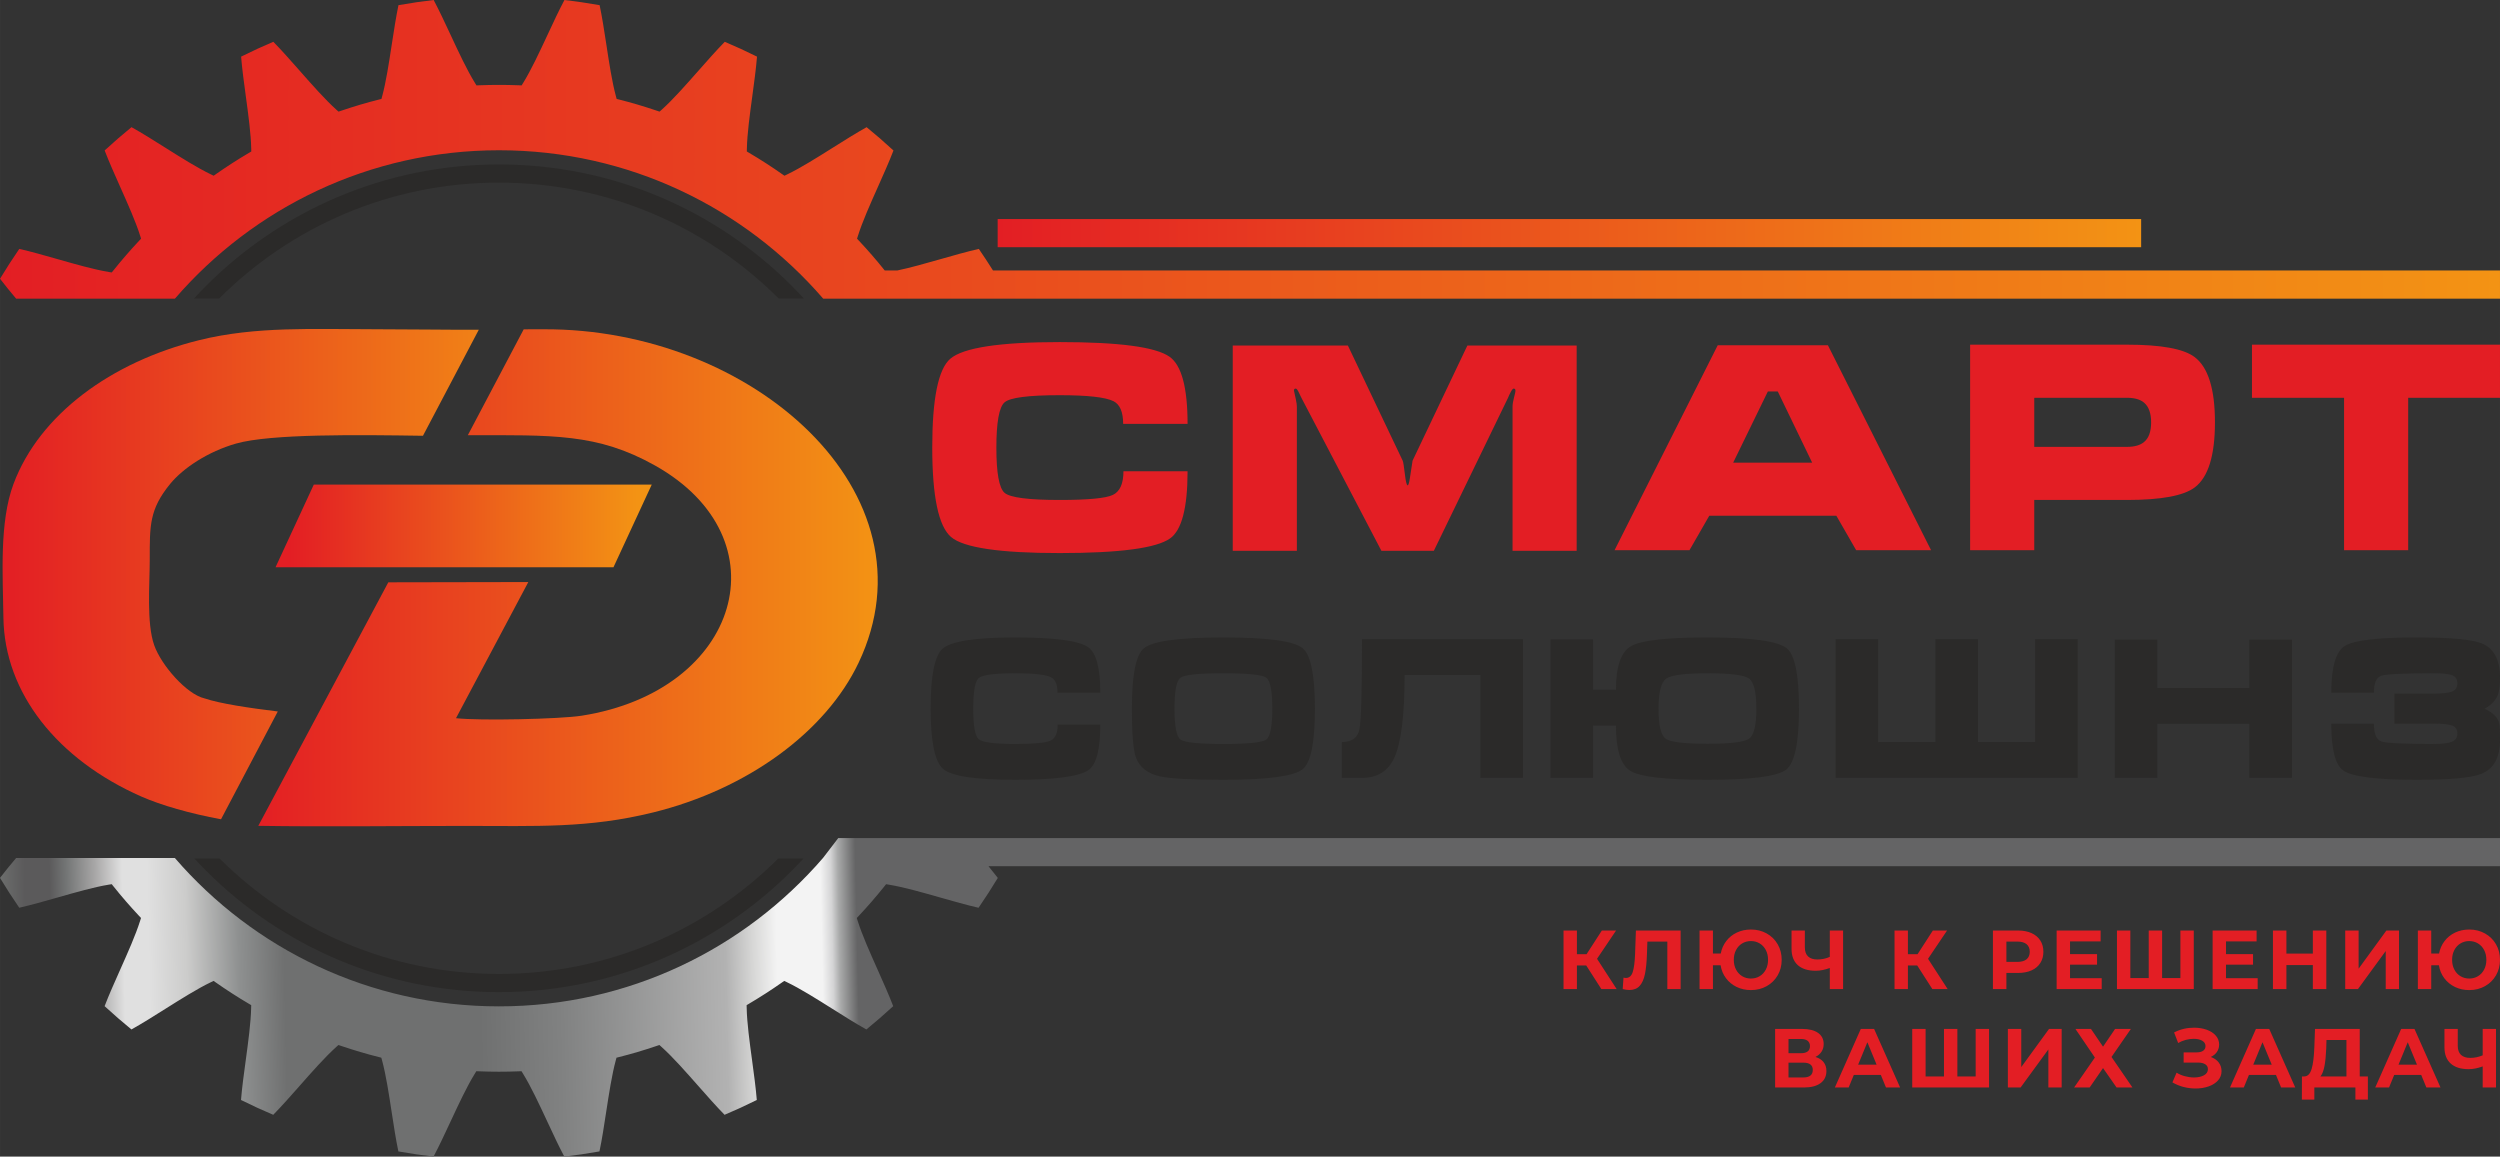 <?xml version="1.0" encoding="UTF-8"?> <svg xmlns="http://www.w3.org/2000/svg" xmlns:xlink="http://www.w3.org/1999/xlink" xmlns:xodm="http://www.corel.com/coreldraw/odm/2003" xml:space="preserve" width="165.89mm" height="76.746mm" version="1.1" style="shape-rendering:geometricPrecision; text-rendering:geometricPrecision; image-rendering:optimizeQuality; fill-rule:evenodd; clip-rule:evenodd" viewBox="0 0 17272.07 7990.65"><rect x="0" y="0" width="17272.07" height="7990.65" fill="#333333" stroke="none"/> <defs> <style type="text/css"> .fil4 {fill:#2B2A29;fill-rule:nonzero} .fil6 {fill:#2B2A29;fill-rule:nonzero} .fil9 {fill:#E31E24;fill-rule:nonzero} .fil5 {fill:#E31E24;fill-rule:nonzero} .fil7 {fill:url(#id0)} .fil8 {fill:url(#id1)} .fil3 {fill:url(#id2)} .fil1 {fill:url(#id3)} .fil0 {fill:url(#id4)} .fil2 {fill:url(#id5)} </style> <linearGradient id="id0" gradientUnits="userSpaceOnUse" x1="0.15" y1="1031.03" x2="17272.05" y2="1031.03"> <stop offset="0" style="stop-opacity:1; stop-color:#E31E24"></stop> <stop offset="1" style="stop-opacity:1; stop-color:#F39314"></stop> </linearGradient> <linearGradient id="id1" gradientUnits="userSpaceOnUse" xlink:href="#id0" x1="6892.68" y1="1610.59" x2="14792.84" y2="1610.59"> </linearGradient> <linearGradient id="id2" gradientUnits="userSpaceOnUse" xlink:href="#id0" x1="1999.84" y1="3633.26" x2="4406.78" y2="3633.26"> </linearGradient> <linearGradient id="id3" gradientUnits="userSpaceOnUse" xlink:href="#id0" x1="1748.56" y1="3990.95" x2="6063.89" y2="3990.95"> </linearGradient> <linearGradient id="id4" gradientUnits="userSpaceOnUse" x1="0.01" y1="6959.27" x2="6118.94" y2="6825.2"> <stop offset="0" style="stop-opacity:1; stop-color:#6E706F"></stop> <stop offset="0.031" style="stop-opacity:1; stop-color:#5B5A5B"></stop> <stop offset="0.059" style="stop-opacity:1; stop-color:#5B5A5B"></stop> <stop offset="0.078" style="stop-opacity:1; stop-color:#737575"></stop> <stop offset="0.11" style="stop-opacity:1; stop-color:#A7A6A6"></stop> <stop offset="0.141" style="stop-opacity:1; stop-color:#E0E0E0"></stop> <stop offset="0.169" style="stop-opacity:1; stop-color:#E0E0E0"></stop> <stop offset="0.212" style="stop-opacity:1; stop-color:#CCCCCB"></stop> <stop offset="0.271" style="stop-opacity:1; stop-color:#8E9090"></stop> <stop offset="0.322" style="stop-opacity:1; stop-color:#6F7070"></stop> <stop offset="0.541" style="stop-opacity:1; stop-color:#6F7070"></stop> <stop offset="0.631" style="stop-opacity:1; stop-color:#808181"></stop> <stop offset="0.82" style="stop-opacity:1; stop-color:#B2B2B2"></stop> <stop offset="0.851" style="stop-opacity:1; stop-color:#D7D7D6"></stop> <stop offset="0.878" style="stop-opacity:1; stop-color:#F3F3F3"></stop> <stop offset="0.929" style="stop-opacity:1; stop-color:#F3F3F3"></stop> <stop offset="0.941" style="stop-opacity:1; stop-color:#D4D4D5"></stop> <stop offset="0.949" style="stop-opacity:1; stop-color:#A9AAAA"></stop> <stop offset="0.969" style="stop-opacity:1; stop-color:#646465"></stop> <stop offset="1" style="stop-opacity:1; stop-color:#646465"></stop> </linearGradient> <linearGradient id="id5" gradientUnits="userSpaceOnUse" xlink:href="#id0" x1="17.87" y1="3989.8" x2="3914.5" y2="3989.8"> </linearGradient> </defs> <g id="Слой_x0020_1">  <g id="_7125066256"> <path class="fil0" d="M5685.76 5927.93c-542.34,627.7 -1344.16,1024.93 -2238.79,1024.93 -894.64,0 -1696.48,-397.23 -2238.8,-1024.93l-1096.86 0c-39.69,47.21 -78.19,93.93 -111.31,137.4 41.2,68.49 85.88,137.57 133.04,206.08 81.36,-18.5 174.55,-44.98 264.83,-70.78 124.38,-35.47 252.9,-72.16 354.2,-88.81l19.74 -3.09 12.45 15.56c55.37,69.27 114.73,137.65 176.37,203.42l13.59 14.47 -6.03 18.98c-30.81,98.2 -85.4,220.55 -138.28,338.88 -38.12,85.49 -77.53,173.64 -107.32,251.39 60.66,55.82 122.87,109.86 185.42,160.89 72.64,-40.45 154.26,-91.78 233.38,-141.7 109.86,-69.07 223.32,-140.57 316.39,-185.09l17.92 -8.53 16.33 11.42c74,51.8 150.16,100.9 226.3,145.8l17.21 10.17 -0.44 19.82c-2.18,102.31 -20.11,234.29 -37.44,361.72 -12.79,93.61 -25.94,190.21 -32.55,273.79 76.16,37.78 149.33,71.45 222.63,102.31 57.91,-58.91 121.51,-130.95 183.17,-200.95 86.18,-97.74 175.33,-198.77 252.38,-268l14.86 -13.23 18.76 6.28c90.88,30.62 175.34,55.61 258.21,76.4l19.33 4.9 5.25 19.19c26.62,98.17 46.7,229.01 66.01,355.56 14.38,93.82 29.14,190.51 46.45,272.83 86.56,15.31 166.48,26.97 243.07,35.63 38.26,-72.12 78.34,-157.98 117.14,-241.37 55.62,-119.2 113,-242.58 168.19,-331.57l10.38 -16.86 19.87 0.77c90.44,3.65 181.78,3.65 272.08,0l19.89 -0.77 10.5 16.86c54.91,88.81 112.33,212.02 167.97,331.27 38.8,83.43 78.84,169.54 117.34,241.67 76.61,-8.66 156.53,-20.32 242.97,-35.63 17.36,-82.42 32.19,-179.35 46.45,-273.31 19.46,-126.29 39.43,-257.02 66.01,-355.08l5.16 -19.19 19.41 -4.9c83.7,-20.89 168.07,-45.91 258.13,-76.4l18.82 -6.36 14.88 13.32c77.16,69.23 166.44,170.46 252.78,268.34 61.54,69.87 124.92,141.69 182.69,200.6 72.84,-30.64 146.04,-64.24 222.63,-102.31 -6.72,-83.46 -19.76,-179.83 -32.43,-273.33 -17.37,-127.66 -35.29,-259.73 -37.42,-362.04l-0.4 -19.89 17.15 -10.17c76.95,-45.52 153.09,-94.54 226.28,-145.88l16.37 -11.42 17.92 8.53c92.91,44.52 206.41,116.02 316.15,185.09 79.11,49.92 160.86,101.39 233.46,141.81 62.47,-50.93 124.7,-104.92 185.42,-160.89 -29.78,-77.61 -69.19,-165.72 -107.32,-251.39 -52.86,-118.29 -107.57,-240.56 -138.36,-338.76l-5.97 -19.04 13.61 -14.5c61.87,-65.91 121.11,-134.41 176.5,-203.48l12.35 -15.52 19.74 3.32c101.3,16.52 229.71,53.2 353.96,88.55 90.44,25.83 183.72,52.41 265.1,70.94 46.92,-68.17 91.55,-137.37 133.01,-206.19 -19.8,-26 -41.52,-53.18 -64.24,-80.89l10442.6 0 0 -194.51 -10442.64 0 0 -0.04 -1037.93 0 -105.7 137.91z"></path> <path class="fil1" d="M3232.16 3006.51c583.64,0.82 892.78,-15 1292.96,209.51 899.03,504.38 590.27,1556.22 -506.49,1728.66 -150.6,23.66 -707.98,35.68 -868.22,17.19l499.69 -940.6 -967.38 1.85 -898.22 1682.44c471.62,7.28 953.3,0.6 1425.92,0.58 498.75,-0.04 854.2,17.25 1301.43,-92.99 655.83,-161.68 1193.89,-559.26 1419.52,-1033.23 557.88,-1171.94 -733.57,-2312.75 -2177.96,-2305.05 -44.46,0.24 -89.51,0.3 -135.22,0.26l-386.03 731.36z"></path> <path class="fil2" d="M1412.52 4824.95c-123.36,-28.75 -297.71,-228.06 -346.84,-366.24 -54.47,-153.19 -31.16,-423.9 -31.16,-592.76 -0.02,-234.08 -3.01,-346.3 140.55,-522.11 90.93,-111.35 263.61,-224.31 455.12,-279.18 238.83,-68.44 848.86,-60.64 1291.92,-53.96l385.71 -732.5c-239.8,0.78 -476.83,-3.39 -713.17,-3.39 -429.94,0 -826.52,-21.81 -1219.01,75.4 -609.2,150.91 -1103.94,515.32 -1282.51,993.72 -98.74,264.55 -73.36,632.83 -69.56,923.07 6.83,519.43 371.44,979.98 953.8,1236.63 134.66,59.33 336,117.42 549.62,156.6l392.13 -744.69c-199.56,-24.32 -399.92,-54.45 -506.59,-90.59z"></path> <polygon class="fil3" points="1903.61,3918.98 4238.44,3918.98 4502.88,3347.84 2168.05,3347.84 "></polygon> <path class="fil4" d="M3446.96 1136.07c789.55,0 1504.38,320.06 2021.79,837.46 29.1,29.09 57.54,58.86 85.36,89.19l-173.9 0 -0.32 -0.32c-494.64,-494.63 -1178.07,-800.61 -1932.93,-800.61 -754.86,0 -1438.29,305.98 -1932.93,800.61l-0.32 0.32 -173.9 0c27.83,-30.33 56.25,-60.1 85.36,-89.19 517.41,-517.4 1232.24,-837.46 2021.79,-837.46zm2103.89 4795.41c-26.79,29.11 -54.12,57.67 -82.1,85.65 -517.41,517.41 -1232.24,837.45 -2021.79,837.45 -789.55,0 -1504.38,-320.04 -2021.79,-837.45 -27.98,-27.98 -55.32,-56.54 -82.1,-85.65l174.22 0c494.4,492.75 1176.46,797.39 1929.67,797.39 753.21,0 1435.28,-304.65 1929.67,-797.39l174.22 0z"></path> <path class="fil5" d="M7320.72 2363.43c410.77,0 663.82,33.71 759.16,101.15 83.22,58.17 124.83,212.87 124.83,464.08l-445.02 0c0,-81.99 -22.15,-134.21 -66.44,-156.69 -55.05,-27.77 -179.23,-41.65 -372.53,-41.65 -216.15,0 -342.98,16.53 -380.56,49.57 -37.62,33.07 -56.4,137.51 -56.4,313.36 0,174.52 18.78,278.32 56.4,311.37 37.58,33.07 164.41,49.58 380.56,49.58 195.98,0 318.51,-11.57 367.5,-34.7 48.97,-23.15 73.48,-77.69 73.48,-163.63l443.01 0c0,252.54 -40.27,407.23 -120.84,464.08 -95.29,67.44 -349.68,101.14 -763.15,101.14 -413.44,0 -663.49,-37 -750.08,-111.05 -86.56,-74.04 -129.87,-280.3 -129.87,-618.77 0,-337.16 41.62,-541.43 124.84,-612.82 89.96,-76.69 341.67,-115.03 755.11,-115.03zm1196.1 23.8l0 1418.03 442.99 0 0 -995.28c0,-11.89 -2.01,-27.09 -6.03,-45.93 -9.41,-42.32 -14.1,-64.13 -14.1,-65.45 0,-9.27 4.01,-13.89 12.09,-13.89 5.35,0 11.4,6.61 18.1,19.82 6.72,13.22 14.1,28.44 22.18,45.63l551.71 1055.08 362.46 0 511.48 -1054.76c5.36,-13.22 12.08,-27.45 20.13,-42.97 8.04,-15.21 14.77,-22.81 20.15,-22.81 8.04,0 12.08,5.3 12.08,15.86 0,5.29 -3.35,20.83 -10.09,45.95 -6.72,25.13 -10.06,46.62 -10.06,63.81l0 994.93 442.98 0 0 -1418.03 -755.09 0 -378.55 795.28c-8.06,51.56 -14.43,92.89 -19.16,123.94 -4.69,31.08 -9.71,46.62 -15.07,46.62 -6.74,0 -13.09,-26.13 -19.16,-78.34 -6.03,-52.24 -11.06,-82.96 -15.1,-92.23l-378.57 -795.28 -795.36 0zm3350.68 -1.99l761.16 0 712.82 1416.05 -517.51 0 -136.92 -238 -877.94 0 -136.92 238 -517.51 0 712.82 -1416.05zm414.8 319.3l-68.45 0 -239.63 491.85 545.68 0 -237.61 -491.85zm1329 -323.27l1083.34 0c236.25,0 391.98,28.44 467.14,85.29 93.98,70.4 140.96,220.79 140.96,451.19 0,229.07 -46.32,378.79 -138.93,449.2 -76.53,58.18 -232.92,87.26 -469.17,87.26l-640.33 0 0 347.08 -443.01 0 0 -1420.03zm443.01 706.04l640.33 0c52.36,0 91.95,-11.23 118.81,-34.04 32.19,-26.45 48.32,-71.73 48.32,-135.52 0,-62.49 -16.13,-107.77 -48.32,-135.54 -26.86,-22.8 -66.45,-34.03 -118.81,-34.03l-640.33 0 0 339.12zm1504.17 -339.12l0 -366.92 1713.6 0 0 366.92 -634.3 0 0 1053.11 -442.99 0 0 -1053.11 -636.3 0z"></path> <path class="fil6" d="M7014.29 4403.96c273.01,0 441.18,22.76 504.53,68.26 55.3,39.25 82.96,143.64 82.96,313.16l-295.75 0c0,-55.32 -14.72,-90.56 -44.18,-105.74 -36.58,-18.72 -119.11,-28.09 -247.57,-28.09 -143.64,0 -227.95,11.14 -252.94,33.44 -24.99,22.31 -37.46,92.79 -37.46,211.46 0,117.76 12.47,187.81 37.46,210.11 24.99,22.3 109.3,33.44 252.94,33.44 130.25,0 211.66,-7.79 244.22,-23.41 32.57,-15.61 48.87,-52.42 48.87,-110.41l294.4 0c0,170.4 -26.76,274.78 -80.28,313.14 -63.36,45.5 -232.41,68.26 -507.21,68.26 -274.8,0 -440.96,-24.98 -498.5,-74.94 -57.55,-49.98 -86.32,-189.14 -86.32,-417.53 0,-227.51 27.65,-365.36 82.98,-413.53 59.76,-51.74 227.05,-77.63 501.85,-77.63zm2070.28 492.5c0,232.85 -28.09,372.03 -84.3,417.53 -60.68,49.08 -243.57,73.61 -548.69,73.61 -223.05,0 -369.37,-8.03 -438.97,-24.09 -87.43,-20.52 -142.72,-65.13 -165.94,-133.82 -17.84,-52.64 -26.75,-163.71 -26.75,-333.23 0,-232.86 27.65,-372.04 82.96,-417.54 60.67,-49.97 243.57,-74.95 548.7,-74.95 304.23,0 486.68,24.55 547.36,73.61 57.09,46.41 85.64,186.03 85.64,418.89zm-970.23 0c0,122.22 14.04,193.38 42.15,213.45 28.09,20.06 126.47,30.1 295.09,30.1 169.51,0 268.32,-10.04 296.41,-30.1 28.12,-20.07 42.18,-91.23 42.18,-213.45 0,-123.12 -14.06,-194.72 -42.18,-214.8 -28.09,-20.06 -126.45,-30.1 -295.07,-30.1 -169.52,0 -268.34,10.04 -296.43,30.1 -28.11,20.08 -42.15,91.69 -42.15,214.8zm2407.52 -480.45l0 958.2 -294.42 0 0 -710.61 -523.25 0c0,277.03 -23.65,467.5 -70.92,571.21 -42.82,93 -117.32,139.4 -223.5,139.4l-139.16 0 0 -247.58c69.57,0 110.17,-29.43 121.77,-88.54 11.59,-58.88 17.4,-266.32 17.4,-622.08l1112.1 0zm642.38 349.29l-157.94 0 0 -347.95 -294.4 0 0 956.86 294.4 0 0 -361.34 157.94 0c0,168.62 33.66,273.25 101.04,313.84 67.34,40.6 244.22,60.89 530.6,60.89 305.14,0 486.92,-23.65 545.35,-70.94 58.45,-47.29 87.67,-187.36 87.67,-420.21 0,-232.86 -28.11,-372.04 -84.32,-417.54 -61.56,-49.97 -244.46,-74.95 -548.69,-74.95 -281.92,0 -457.69,20.08 -527.26,60.22 -69.59,40.17 -104.38,140.54 -104.38,301.12zm632.98 -113.75c157.03,0 252.5,12.05 286.4,36.13 33.9,24.09 50.85,93.68 50.85,208.78 0,114.19 -16.74,183.11 -50.18,206.76 -33.45,23.65 -129.15,35.46 -287.06,35.46 -159.71,0 -256.06,-11.6 -289.07,-34.79 -32.99,-23.2 -49.51,-92.33 -49.51,-207.43 0,-113.32 17.4,-182.46 52.18,-207.44 34.82,-24.98 130.27,-37.46 286.4,-37.46zm884.59 -235.54l294.42 0 0 710.62 394.79 0 0 -710.62 294.4 0 0 710.62 394.79 0 0 -710.62 274.34 0 20.08 0 0 958.2 -1672.83 0 0 -958.2zm1928.45 2.69l294.42 0 0 334.56 635.67 0 0 -334.56 294.42 0 0 955.52 -294.42 0 0 -373.37 -635.67 0 0 373.37 -294.42 0 0 -955.52zm1932.45 373.37l0 207.44 273 0c60.68,0 102.84,4.46 126.47,13.37 23.65,8.94 35.46,27.66 35.46,56.21 0,26.77 -12.7,45.28 -38.14,55.54 -25.44,10.28 -66.68,15.39 -123.8,15.39 -206.96,0 -327.87,-5.78 -362.65,-17.38 -34.82,-11.62 -52.19,-52.64 -52.19,-123.13l-294.42 0c0,177.54 27.66,285.49 82.96,323.86 61.56,42.82 229.3,64.24 503.19,64.24 231.09,0 380.52,-13.39 448.32,-40.16 87.43,-34.79 131.16,-112.85 131.16,-234.18 0,-59.79 -1.34,-96.81 -4.02,-111.08 -8.03,-41.93 -41.93,-77.17 -101.7,-105.72 48.18,-26.77 79.4,-61.13 93.67,-103.06 8.03,-23.2 12.05,-61.12 12.05,-113.76 0,-123.1 -42.82,-201.61 -128.48,-235.51 -67.8,-26.78 -218.14,-40.17 -451,-40.17 -267.65,0 -432.25,19.87 -493.82,59.56 -61.56,39.71 -92.33,146.98 -92.33,321.87l294.42 0c0,-66.92 17.38,-105.96 52.19,-117.1 34.79,-11.16 155.69,-16.73 362.65,-16.73 61.56,0 103.95,4.69 127.15,14.06 23.19,9.37 34.79,27.88 34.79,55.54 0,27.66 -12.03,46.38 -36.13,56.21 -24.09,9.8 -66.03,14.7 -125.81,14.7l-273 0z"></path> <path class="fil7" d="M5687.24 2063.24l1097.04 0 10487.79 0 0 -194.56 -10411.72 0c-30.96,-49.49 -63.69,-99.29 -97.8,-148.99 -81.47,18.49 -174.87,45.15 -265.32,70.91 -102.28,29.17 -207.41,59.14 -297.91,78.08l-86.89 0 -1.34 -1.67c-56.07,-70.12 -115.42,-138.53 -176.31,-203.41l-13.69 -14.51 6.05 -19.05c30.69,-98.08 85.29,-220.4 138.16,-338.62 38.25,-85.73 77.78,-174.02 107.48,-251.69 -60.2,-55.62 -122.42,-109.64 -185.5,-161.02 -72.63,40.41 -154.41,91.95 -233.63,141.82 -109.77,69.11 -223.29,140.48 -316.24,185.02l-17.93 8.57 -16.37 -11.42c-74.09,-52.08 -150.24,-101.09 -226.33,-145.94l-17.16 -10.18 0.4 -19.87c2.13,-102.32 20.06,-234.24 37.43,-361.78 12.68,-93.65 25.81,-190.16 32.55,-273.72 -75.28,-37.41 -149.94,-71.8 -222.71,-102.36 -57.88,58.92 -121.38,130.97 -182.9,200.76 -86.28,97.86 -175.59,199.07 -252.77,268.26l-14.88 13.26 -18.71 -6.27c-90.8,-30.6 -175.19,-55.64 -258.33,-76.55l-19.42 -4.79 -5.15 -19.27c-26.59,-98.02 -46.57,-228.66 -65.77,-354.96 -14.39,-94.12 -29.25,-191.09 -46.72,-273.65 -86.68,-15.19 -166.64,-26.98 -243.03,-35.64 -38.51,72.29 -78.56,158.3 -117.37,241.78 -55.66,119.22 -112.96,242.49 -168.01,331.3l-10.5 16.93 -19.79 -0.82c-90.43,-3.54 -181.79,-3.54 -272.25,0l-19.88 0.82 -10.39 -16.93c-55.2,-88.97 -112.72,-212.32 -168.23,-331.76 -38.8,-83.24 -78.9,-169.14 -117.17,-241.32 -76.5,8.66 -156.44,20.45 -243.14,35.64 -17.3,82.57 -32.18,179.53 -46.61,273.65 -19.28,126.2 -39.24,256.82 -65.77,354.96l-5.25 19.27 -19.26 4.79c-83.82,21.02 -168.37,46.13 -258.37,76.55l-18.86 6.27 -14.86 -13.26c-77.15,-69.29 -166.48,-170.5 -252.8,-268.48 -61.49,-69.78 -124.95,-141.7 -182.73,-200.68 -72.31,30.48 -145.54,64.08 -222.59,102.49 6.6,83.56 19.74,180.07 32.53,273.72 17.27,127.53 35.3,259.46 37.37,361.78l0.45 19.87 -17.13 10.18c-76.76,45.11 -152.81,94.21 -226.35,145.72l-16.36 11.54 -17.95 -8.56c-93.06,-44.53 -206.45,-116.03 -316.33,-185.12 -79.22,-49.91 -160.89,-101.41 -233.52,-141.76 -62.51,50.84 -124.74,104.87 -185.47,160.93 29.67,77.63 69.07,165.94 107.26,251.47 52.85,118.32 107.56,240.64 138.36,339l5.99 18.92 -13.61 14.49c-61.89,66.14 -121.33,134.56 -176.43,203.53l-12.46 15.48 -19.65 -3.14c-101.41,-16.66 -230.04,-53.38 -354.37,-88.84 -90.35,-25.75 -183.55,-52.33 -264.96,-70.82 -47.17,68.53 -91.73,137.74 -133.05,206.25 33.14,43.54 71.56,90.24 111.22,137.41l1097.16 0c542.45,-627.86 1344.51,-1025.19 2239.37,-1025.19 894.87,0 1696.9,397.33 2239.38,1025.19z"></path> <polygon class="fil8" points="6892.68,1707.89 14792.84,1707.89 14792.84,1513.38 6892.68,1513.38 "></polygon> <path class="fil9" d="M10958.97 6670.46l-64.32 0 0 162.96 -92.49 0 0 -404.55 92.49 0 0 163.54 66.64 0 105.68 -163.54 98.22 0 -131.55 195.32 135.57 209.22 -105.68 0 -104.55 -162.96zm652.24 -241.58l0 404.55 -91.9 0 0 -328.26 -137.85 0 -2.86 84.39c-1.91,57.39 -6.53,103.93 -13.81,139.56 -7.28,35.65 -19.41,62.98 -36.47,82.08 -17.03,19.06 -40.87,28.58 -71.49,28.58 -12.66,0 -27.97,-2.11 -45.96,-6.34l5.73 -79.18c4.99,1.55 10.54,2.3 16.65,2.3 22.22,0 37.74,-13.19 46.53,-39.58 8.84,-26.38 14.36,-67.72 16.67,-123.97l5.75 -164.12 309.02 0zm485.68 -6.93c40.19,0 76.48,9.05 108.83,27.16 32.37,18.12 57.71,43.05 76.11,74.84 18.38,31.79 27.56,67.52 27.56,107.21 0,39.67 -9.18,75.4 -27.56,107.19 -18.4,31.79 -43.74,56.74 -76.11,74.84 -32.35,18.12 -68.64,27.16 -108.83,27.16 -36.01,0 -68.95,-7.2 -98.81,-21.66 -29.89,-14.46 -54.48,-34.67 -73.81,-60.7 -19.35,-26 -31.67,-55.74 -37.06,-89.28l-52.86 0 0 164.71 -92.46 0 0 -404.55 92.46 0 0 158.92 54.01 0c6.13,-32.35 18.88,-61.16 38.2,-86.4 19.35,-25.25 43.77,-44.78 73.25,-58.65 29.48,-13.88 61.84,-20.81 97.08,-20.81zm0 338.66c22.18,0 42.3,-5.39 60.32,-16.19 17.96,-10.78 32.15,-26 42.47,-45.65 10.36,-19.66 15.52,-42.2 15.52,-67.61 0,-25.44 -5.16,-47.98 -15.52,-67.62 -10.32,-19.66 -24.51,-34.88 -42.47,-45.66 -18.01,-10.8 -38.14,-16.19 -60.32,-16.19 -22.22,0 -42.32,5.39 -60.34,16.19 -17.98,10.78 -32.15,26 -42.49,45.66 -10.34,19.65 -15.52,42.19 -15.52,67.62 0,25.42 5.19,47.96 15.52,67.61 10.34,19.65 24.51,34.87 42.49,45.65 18.01,10.8 38.12,16.19 60.34,16.19zm636.74 -331.73l0 404.55 -91.89 0 0 -145.65c-34.86,12.72 -67.23,19.08 -97.11,19.08 -53.96,0 -95.33,-13.01 -124.06,-39.01 -28.72,-26 -43.07,-63.47 -43.07,-112.39l0 -126.58 91.9 0 0 116.16c0,27.73 7.38,48.63 22.1,62.71 14.75,14.06 36.09,21.09 64.05,21.09 30.61,0 59.36,-5.98 86.18,-17.92l0 -182.05 91.89 0zm512.11 241.58l-64.35 0 0 162.96 -92.48 0 0 -404.55 92.48 0 0 163.54 66.65 0 105.67 -163.54 98.23 0 -131.53 195.32 135.55 209.22 -105.68 0 -104.53 -162.96zm697.05 -241.58c35.61,0 66.55,5.98 92.77,17.92 26.26,11.94 46.45,28.89 60.62,50.85 14.16,21.96 21.24,47.98 21.24,78.02 0,29.67 -7.08,55.58 -21.24,77.73 -14.17,22.16 -34.36,39.11 -60.62,50.85 -26.22,11.75 -57.16,17.65 -92.77,17.65l-80.97 0 0 111.53 -93.06 0 0 -404.55 174.03 0zm-5.15 216.73c27.97,0 49.21,-6.07 63.76,-18.21 14.56,-12.13 21.83,-29.38 21.83,-51.74 0,-22.72 -7.28,-40.16 -21.83,-52.3 -14.56,-12.13 -35.8,-18.2 -63.76,-18.2l-75.82 0 0 140.44 75.82 0zm582.73 112.69l0 75.13 -311.33 0 0 -404.55 303.87 0 0 75.14 -211.4 0 0 87.84 186.69 0 0 72.81 -186.69 0 0 93.62 218.87 0zm636.14 -329.42l0 404.55 -530.74 0 0 -404.55 92.49 0 0 328.25 126.94 0 0 -328.25 92.47 0 0 328.25 126.37 0 0 -328.25 92.48 0zm441.46 329.42l0 75.13 -311.33 0 0 -404.55 303.88 0 0 75.14 -211.4 0 0 87.84 186.7 0 0 72.81 -186.7 0 0 93.62 218.85 0zm474.18 -329.42l0 404.55 -93.06 0 0 -165.86 -182.66 0 0 165.86 -93.06 0 0 -404.55 93.06 0 0 159.51 182.66 0 0 -159.51 93.06 0zm130.67 0l92.49 0 0 263.54 191.85 -263.54 87.32 0 0 404.55 -91.89 0 0 -262.97 -191.88 262.97 -87.89 0 0 -404.55zm856.75 -6.93c40.19,0 76.48,9.05 108.83,27.16 32.35,18.12 57.72,43.05 76.12,74.84 18.38,31.79 27.55,67.52 27.55,107.21 0,39.67 -9.17,75.4 -27.55,107.19 -18.4,31.79 -43.77,56.74 -76.12,74.84 -32.35,18.12 -68.64,27.16 -108.83,27.16 -36.01,0 -68.95,-7.2 -98.81,-21.66 -29.88,-14.46 -54.47,-34.67 -73.81,-60.7 -19.35,-26 -31.67,-55.74 -37.06,-89.28l-52.86 0 0 164.71 -92.46 0 0 -404.55 92.46 0 0 158.92 54.01 0c6.13,-32.35 18.88,-61.16 38.2,-86.4 19.35,-25.25 43.77,-44.78 73.25,-58.65 29.48,-13.88 61.85,-20.81 97.08,-20.81zm0 338.66c22.18,0 42.3,-5.39 60.29,-16.19 17.98,-10.78 32.17,-26 42.49,-45.65 10.35,-19.66 15.52,-42.2 15.52,-67.61 0,-25.44 -5.17,-47.98 -15.52,-67.62 -10.32,-19.66 -24.51,-34.88 -42.49,-45.66 -17.99,-10.8 -38.12,-16.19 -60.29,-16.19 -22.22,0 -42.32,5.39 -60.33,16.19 -17.99,10.78 -32.15,26 -42.5,45.66 -10.34,19.65 -15.52,42.19 -15.52,67.62 0,25.42 5.19,47.96 15.52,67.61 10.35,19.65 24.51,34.87 42.5,45.65 18,10.8 38.11,16.19 60.33,16.19zm-4516.93 541.75c24.51,7.32 43.27,19.26 56.3,35.85 13.03,16.57 19.52,36.97 19.52,61.24 0,35.85 -13.49,63.76 -40.49,83.8 -27.01,20.03 -65.59,30.06 -115.74,30.06l-198.19 0 0 -404.56 187.29 0c46.71,0 83.06,9.08 109.13,27.16 26.02,18.12 39.06,43.93 39.06,77.44 0,20.03 -4.99,37.68 -14.94,52.88 -9.95,15.22 -23.93,27.27 -41.94,36.12zm-186.11 -26l86.74 0c20.28,0 35.61,-4.14 45.95,-12.43 10.35,-8.28 15.53,-20.51 15.53,-36.69 0,-15.81 -5.3,-27.95 -15.82,-36.41 -10.54,-8.49 -25.76,-12.71 -45.67,-12.71l-86.74 0 0 98.25zm102.24 167.59c43.67,0 65.49,-17.34 65.49,-52 0,-33.54 -21.82,-50.29 -65.49,-50.29l-102.24 0 0 102.28 102.24 0zm535.64 -17.34l-186.69 0 -35.59 86.7 -95.35 0 179.2 -404.56 91.93 0 179.76 404.56 -97.64 0 -35.61 -86.7zm-29.28 -71.09l-63.76 -154.86 -63.77 154.86 127.53 0zm776.86 -246.77l0 404.56 -530.74 0 0 -404.56 92.46 0 0 328.26 126.95 0 0 -328.26 92.49 0 0 328.26 126.36 0 0 -328.26 92.49 0zm130.12 0l92.47 0 0 263.55 191.88 -263.55 87.3 0 0 404.56 -91.9 0 0 -262.97 -191.86 262.97 -87.89 0 0 -404.56zm574.12 0l83.31 122.53 83.26 -122.53 109.13 0 -133.83 193.61 144.76 210.95 -109.72 0 -93.6 -134.07 -92.49 134.07 -107.43 0 143.62 -206.91 -134.42 -197.65 107.4 0zm827.48 193.61c23.34,8.1 41.63,20.71 54.84,37.86 13.2,17.15 19.82,37.1 19.82,59.82 0,24.66 -8.05,46.03 -24.13,64.15 -16.09,18.12 -37.82,31.98 -65.2,41.62 -27.37,9.63 -57.35,14.44 -89.88,14.44 -27.58,0 -55.05,-3.45 -82.43,-10.4 -27.37,-6.93 -53.33,-17.51 -77.84,-31.79l28.74 -67.03c17.61,10.78 37.03,18.98 58.28,24.55 21.25,5.6 42.02,8.38 62.34,8.38 27.58,0 50.44,-5.01 68.62,-15.02 18.21,-10.01 27.3,-24.08 27.3,-42.18 0,-15.02 -6.23,-26.4 -18.66,-34.09 -12.46,-7.72 -29.41,-11.58 -50.85,-11.58l-98.23 0 0 -70.5 91.34 0c18.76,0 33.43,-3.85 43.95,-11.56 10.54,-7.7 15.78,-18.31 15.78,-31.79 0,-15.81 -7.56,-28.13 -22.68,-36.99 -15.14,-8.85 -34.57,-13.3 -58.31,-13.3 -17.62,0 -35.82,2.42 -54.56,7.24 -18.77,4.81 -36.59,12.03 -53.42,21.68l-28.14 -72.83c42.5,-21.97 88.45,-32.93 137.85,-32.93 31.4,0 60.29,4.62 86.72,13.86 26.41,9.25 47.49,22.74 63.19,40.47 15.69,17.7 23.55,38.33 23.55,61.82 0,19.25 -5.15,36.4 -15.5,51.43 -10.34,15.02 -24.51,26.58 -42.49,34.67zm450.63 124.25l-186.7 0 -35.61 86.7 -95.35 0 179.2 -404.56 91.93 0 179.79 404.56 -97.67 0 -35.58 -86.7zm-29.31 -71.09l-63.76 -154.86 -63.76 154.86 127.52 0zm664.3 81.49l0 160.1 -86.18 0 0 -83.8 -283.74 0 0 83.8 -86.16 0 0.56 -160.1 16.11 0c24.12,-0.77 41.16,-18.48 51.11,-53.16 9.95,-34.67 16.09,-84.19 18.38,-148.51l4.6 -126.59 309.02 0 0 328.26 56.3 0zm-287.78 -193.01c-1.92,48.14 -5.93,88.51 -12.07,121.07 -6.11,32.57 -15.48,56.54 -28.13,71.95l179.78 0 0 -251.96 -137.85 0 -1.73 58.95zm656.27 182.61l-186.7 0 -35.61 86.7 -95.35 0 179.2 -404.56 91.93 0 179.79 404.56 -97.65 0 -35.6 -86.7zm-29.31 -71.09l-63.76 -154.86 -63.74 154.86 127.5 0zm545.99 -246.77l0 404.56 -91.9 0 0 -145.65c-34.85,12.71 -67.22,19.08 -97.08,19.08 -53.98,0 -95.34,-13.01 -124.08,-39.01 -28.73,-26 -43.08,-63.47 -43.08,-112.39l0 -126.59 91.9 0 0 116.17c0,27.73 7.38,48.63 22.14,62.71 14.74,14.06 36.08,21.09 64.04,21.09 30.62,0 59.36,-5.98 86.16,-17.92l0 -182.06 91.9 0z"></path> </g> </g> </svg> 